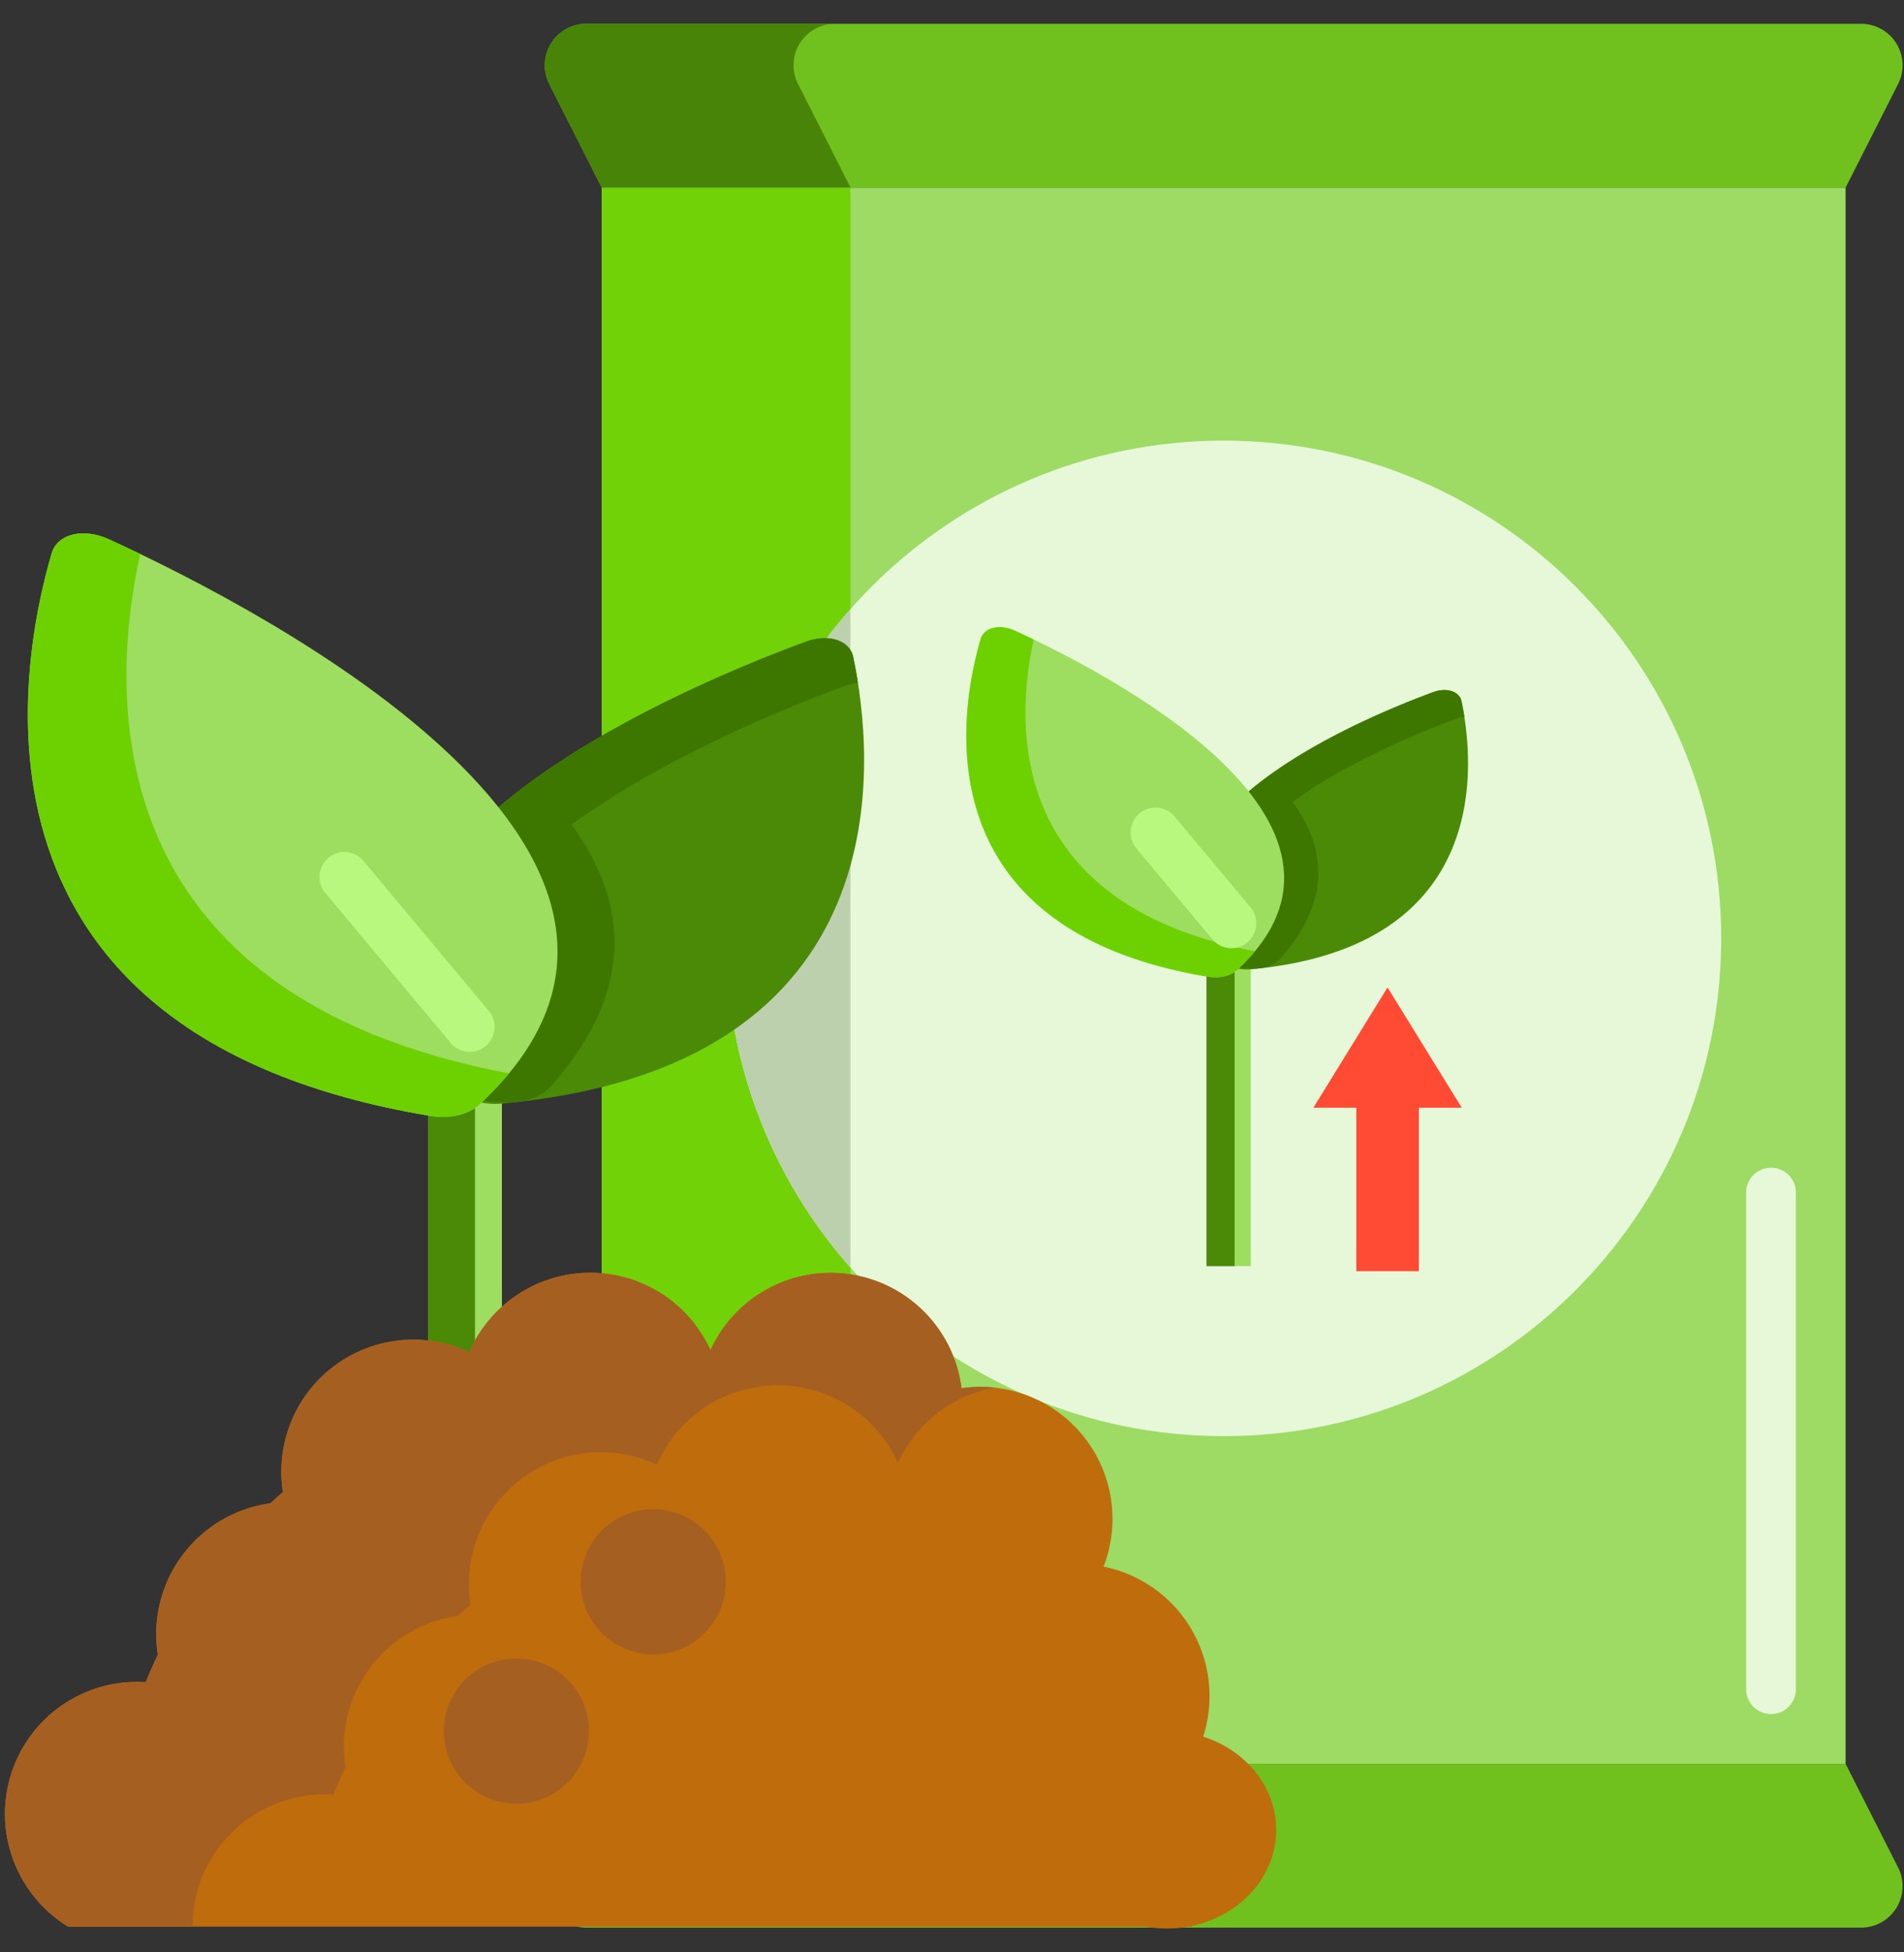 <svg width="40" height="41" fill="none" xmlns="http://www.w3.org/2000/svg"><rect width="100%" height="100%" fill="#333333" stroke="none"/><g clip-path="url(#a)"><path d="M12.64 3.94h26.133v33.1H12.641V3.94z" fill="#9DDB64"/><path d="M37.206 35.995a.523.523 0 0 1-.522-.522V25.068a.523.523 0 1 1 1.045 0v10.405a.522.522 0 0 1-.523.523z" fill="#E6F8D8"/><path d="M12.64 3.94h5.227v33.1h-5.226V3.94z" fill="#71D208"/><path d="M36.16 19.706c0 5.773-4.68 10.453-10.453 10.453s-10.453-4.68-10.453-10.453 4.68-10.453 10.453-10.453 10.453 4.68 10.453 10.453z" fill="#E6F8D8"/><path d="M17.867 12.793a10.411 10.411 0 0 0-2.613 6.913c0 2.65.987 5.07 2.613 6.913V12.793z" fill="#BDD0AE"/><path d="M39.098.5H12.317a.871.871 0 0 0-.777 1.265l1.101 2.174h26.133l1.102-2.174A.871.871 0 0 0 39.098.5zM12.317 40.48h26.782a.87.87 0 0 0 .776-1.264l-1.101-2.175H12.64l-1.102 2.175a.871.871 0 0 0 .778 1.264z" fill="#70C11D"/><path d="M8.994 18.234h1.55v18.497h-1.55V18.234z" fill="#9DDE60"/><path d="M8.994 18.234h.985v18.497h-.985V18.234z" fill="#4A8A06"/><path d="M10.532 23.176c8.539-.77 7.828-7.333 7.391-9.384-.074-.347-.522-.49-.99-.318-2.821 1.04-11.585 4.756-7.275 9.432.188.204.509.303.874.27z" fill="#4A8A06"/><path d="M18.024 14.34c-.032-.207-.067-.39-.1-.548-.074-.347-.523-.49-.99-.318-1.282.472-3.79 1.497-5.742 2.913l-.105.078-.014.01-.091.068-.02.015a6.69 6.69 0 0 0-.084.065l-.023.018-.08.062-.024.019-.078.063-.023.019-.08.065a1.02 1.02 0 0 0-.02.017l-.082.07-.016.013a8.245 8.245 0 0 0-.093.08l-.002.003a8.66 8.66 0 0 0-.284.26l-.012.01-.077.075-.02.02-.067.066-.023.024-.061.063-.026.027-.058.062a2.53 2.53 0 0 0-.081.09l-.025.026-.056.065a4.48 4.48 0 0 0-.08.094l-.018.022-.064.079-.009.012c-.05.061-.097.125-.143.187l-.002.003a4 4 0 0 0-.063.09l-.015.021-.049.072-.018.028-.042.065-.02.032-.039.063a3.39 3.39 0 0 0-.074.13l-.034.062-.018.035a2.822 2.822 0 0 0-.032.063l-.017.034a5.88 5.88 0 0 0-.031.066l-.015.03-.033.076-.01.023a3.946 3.946 0 0 0-.11.298l-.009.032-.02.068-.01.037-.017.063a8.072 8.072 0 0 0-.032.142l-.011.062a10.18 10.18 0 0 0-.007.041l-.01.061-.005.042-.007.063-.005.04-.005.065-.002.038-.003.074-.001.03c-.001.07 0 .14.003.21l.003.03a1.882 1.882 0 0 0 .017.181l.006.043.01.064.008.044.012.063.01.046a15.02 15.02 0 0 1 .025.108l.017.063.013.045a4.22 4.22 0 0 0 .034.109l.024.066.015.043.029.074.014.035c.014.036.03.072.046.107l.001.003.052.111.018.035.039.076.024.043a2.557 2.557 0 0 0 .104.18l.03.048.041.064.032.05.044.063.034.049.048.065a2.223 2.223 0 0 0 .086.114l.037.048.056.07.037.044a3.284 3.284 0 0 0 .098.114l.103.115a.659.659 0 0 0 .148.12l.017.01a.89.89 0 0 0 .126.064c.194.02.392.037.594.051.09.006.177.004.262-.002l.084-.01c.287-.038.53-.152.689-.331 1.808-2.045 1.598-3.9.43-5.49 1.951-1.416 4.458-2.44 5.739-2.912.095-.035.188-.056.278-.066z" fill="#3E7700"/><path d="M9.015 23.43C-1.057 21.742.383 14.01 1.087 11.614c.12-.405.665-.535 1.204-.288 3.257 1.49 13.33 6.7 7.788 11.862-.242.226-.633.314-1.064.242z" fill="#9DDE60"/><path d="M2.945 11.633c-.239-.115-.459-.218-.654-.307-.539-.247-1.085-.117-1.204.288C.383 14.01-1.057 21.742 9.015 23.43c.43.072.822-.016 1.064-.242.231-.216.435-.431.613-.647-8.69-1.643-8.398-7.95-7.747-10.908z" fill="#6DD101"/><path d="M9.868 22.088a.521.521 0 0 1-.401-.188l-2.648-3.167a.523.523 0 0 1 .802-.67l2.648 3.167a.523.523 0 0 1-.401.858z" fill="#B9F87F"/><path d="M25.347 17.39h.93v9.198h-.93v-9.197z" fill="#9DDE60"/><path d="M25.347 17.39h.59v9.198h-.59v-9.197z" fill="#4A8A06"/><path d="M26.269 20.356c5.123-.462 4.696-4.4 4.434-5.63-.044-.208-.313-.295-.593-.192-1.694.624-6.952 2.854-4.366 5.66.113.123.305.182.525.162z" fill="#4A8A06"/><path d="M30.765 15.054a7.214 7.214 0 0 0-.06-.329c-.045-.207-.314-.294-.595-.19-.769.283-2.273.898-3.444 1.748l-.064.046-.008.006a3.105 3.105 0 0 0-.055.041l-.012.009-.05.038a.245.245 0 0 1-.014.011l-.048.038a4.894 4.894 0 0 0-.062.05l-.013.01-.047.04a1.314 1.314 0 0 0-.013.01l-.049.041-.01.008-.056.049a5.582 5.582 0 0 0-.171.157l-.007.006-.046.045-.012.011-.04.04-.015.015-.036.038-.015.016a1.78 1.78 0 0 0-.035.037l-.016.016-.033.038-.015.016a1.482 1.482 0 0 0-.033.039l-.014.015-.034.04-.011.014a4.192 4.192 0 0 0-.039.047l-.005.008a3.19 3.19 0 0 0-.086.112l-.001.002a3.428 3.428 0 0 0-.038.054l-.01.013-.028.042a1.125 1.125 0 0 0-.011.017l-.026.04-.011.019-.023.037a.722.722 0 0 0-.012.02l-.022.038-.012.02-.02.038a.515.515 0 0 0-.03.059 1.796 1.796 0 0 0-.029.06l-.008.018-.02.045-.006.013a2.08 2.08 0 0 0-.046.12l-.004.011a.9.9 0 0 0-.016.048l-.006.02a1.104 1.104 0 0 0-.012.04l-.006.022-.01.038-.005.024-.009.037-.005.025-.007.036-.004.025a1.551 1.551 0 0 0-.006.037l-.003.025a1.527 1.527 0 0 0-.004.037l-.003.024-.003.04-.001.023-.002.044v.018c-.002.042 0 .084.002.126v.017l.004.046c0 .008.002.016.003.023l.004.04a.56.56 0 0 0 .01.064l.004.027.007.038.006.027.009.037.006.028.01.038.008.027.012.038.009.027.014.04.01.026.016.044.009.021.028.064v.002c.01.022.02.044.032.066l.01.022.024.045.014.026.022.04.017.029.023.039.018.029.025.038.02.03.026.038a7.591 7.591 0 0 1 .048.068l.022.03.03.04.023.028c.01.014.022.027.034.041l.022.027.039.046.02.023.061.069a.473.473 0 0 0 .066.057l.023.015.01.006a.535.535 0 0 0 .076.038c.116.012.235.022.356.031.054.004.107.002.158-.002l.05-.005a.66.66 0 0 0 .413-.2c1.085-1.226.958-2.339.258-3.293 1.171-.849 2.675-1.464 3.444-1.747a.755.755 0 0 1 .167-.04z" fill="#3E7700"/><path d="M25.36 20.508c-6.044-1.013-5.18-5.652-4.758-7.09.072-.242.4-.32.723-.173 1.954.895 7.998 4.02 4.672 7.118-.145.135-.38.188-.638.145z" fill="#9DDE60"/><path d="M21.717 13.43c-.144-.07-.276-.13-.393-.185-.323-.148-.65-.07-.722.174-.422 1.437-1.286 6.076 4.757 7.09.258.043.492-.01.638-.146a4.16 4.16 0 0 0 .368-.388c-5.215-.986-5.04-4.77-4.648-6.545z" fill="#6DD101"/><path d="M25.87 19.913a.522.522 0 0 1-.4-.188l-1.59-1.9a.523.523 0 1 1 .803-.67l1.588 1.9a.523.523 0 0 1-.4.858z" fill="#B9F87F"/><path d="m30.71 23.262-1.56-2.526-1.558 2.526h.902v3.433h1.314v-3.433h.902z" fill="#FF4B34"/><path d="M17.543.5h-5.227a.87.87 0 0 0-.776 1.265l1.101 2.174h5.227l-1.102-2.174A.87.87 0 0 1 17.543.5z" fill="#488408"/><path d="M26.81 38.426c0-.904-.64-1.672-1.534-1.956a2.773 2.773 0 0 0-2.092-3.571 2.773 2.773 0 0 0-2.985-3.746 2.773 2.773 0 0 0-5.274-.799 2.773 2.773 0 0 0-5.067.04 2.773 2.773 0 0 0-3.915 2.939c-.09.077-.177.156-.264.237a2.773 2.773 0 0 0-2.364 3.181c-.09.189-.176.38-.255.575a2.773 2.773 0 0 0-1.627 5.134h22.64a2.537 2.537 0 0 0 .887 0h.08l.001-.016c1.014-.215 1.77-1.037 1.77-2.018z" fill="#BF6C0D"/><path d="M1.434 40.46h2.61v-.004a2.773 2.773 0 0 1 2.957-2.766c.08-.194.164-.386.256-.575a2.776 2.776 0 0 1 2.363-3.181c.087-.08.175-.16.264-.237a2.773 2.773 0 0 1 3.915-2.939 2.773 2.773 0 0 1 5.067-.04 2.776 2.776 0 0 1 2.026-1.578 2.777 2.777 0 0 0-.691.013 2.773 2.773 0 0 0-5.275-.799 2.773 2.773 0 0 0-5.067.04 2.773 2.773 0 0 0-3.915 2.939c-.09.077-.177.156-.264.237a2.773 2.773 0 0 0-2.363 3.181c-.092.189-.176.38-.256.575a2.773 2.773 0 0 0-1.628 5.134z" fill="#A56021"/><path d="M12.372 36.353a1.524 1.524 0 1 1-3.049 0 1.524 1.524 0 0 1 3.05 0zM15.247 33.218a1.524 1.524 0 1 1-3.049 0 1.524 1.524 0 0 1 3.05 0z" fill="#A56021"/></g><defs><clipPath id="a"><path fill="#fff" transform="translate(0 .5)" d="M0 0h40v40H0z"/></clipPath></defs></svg>